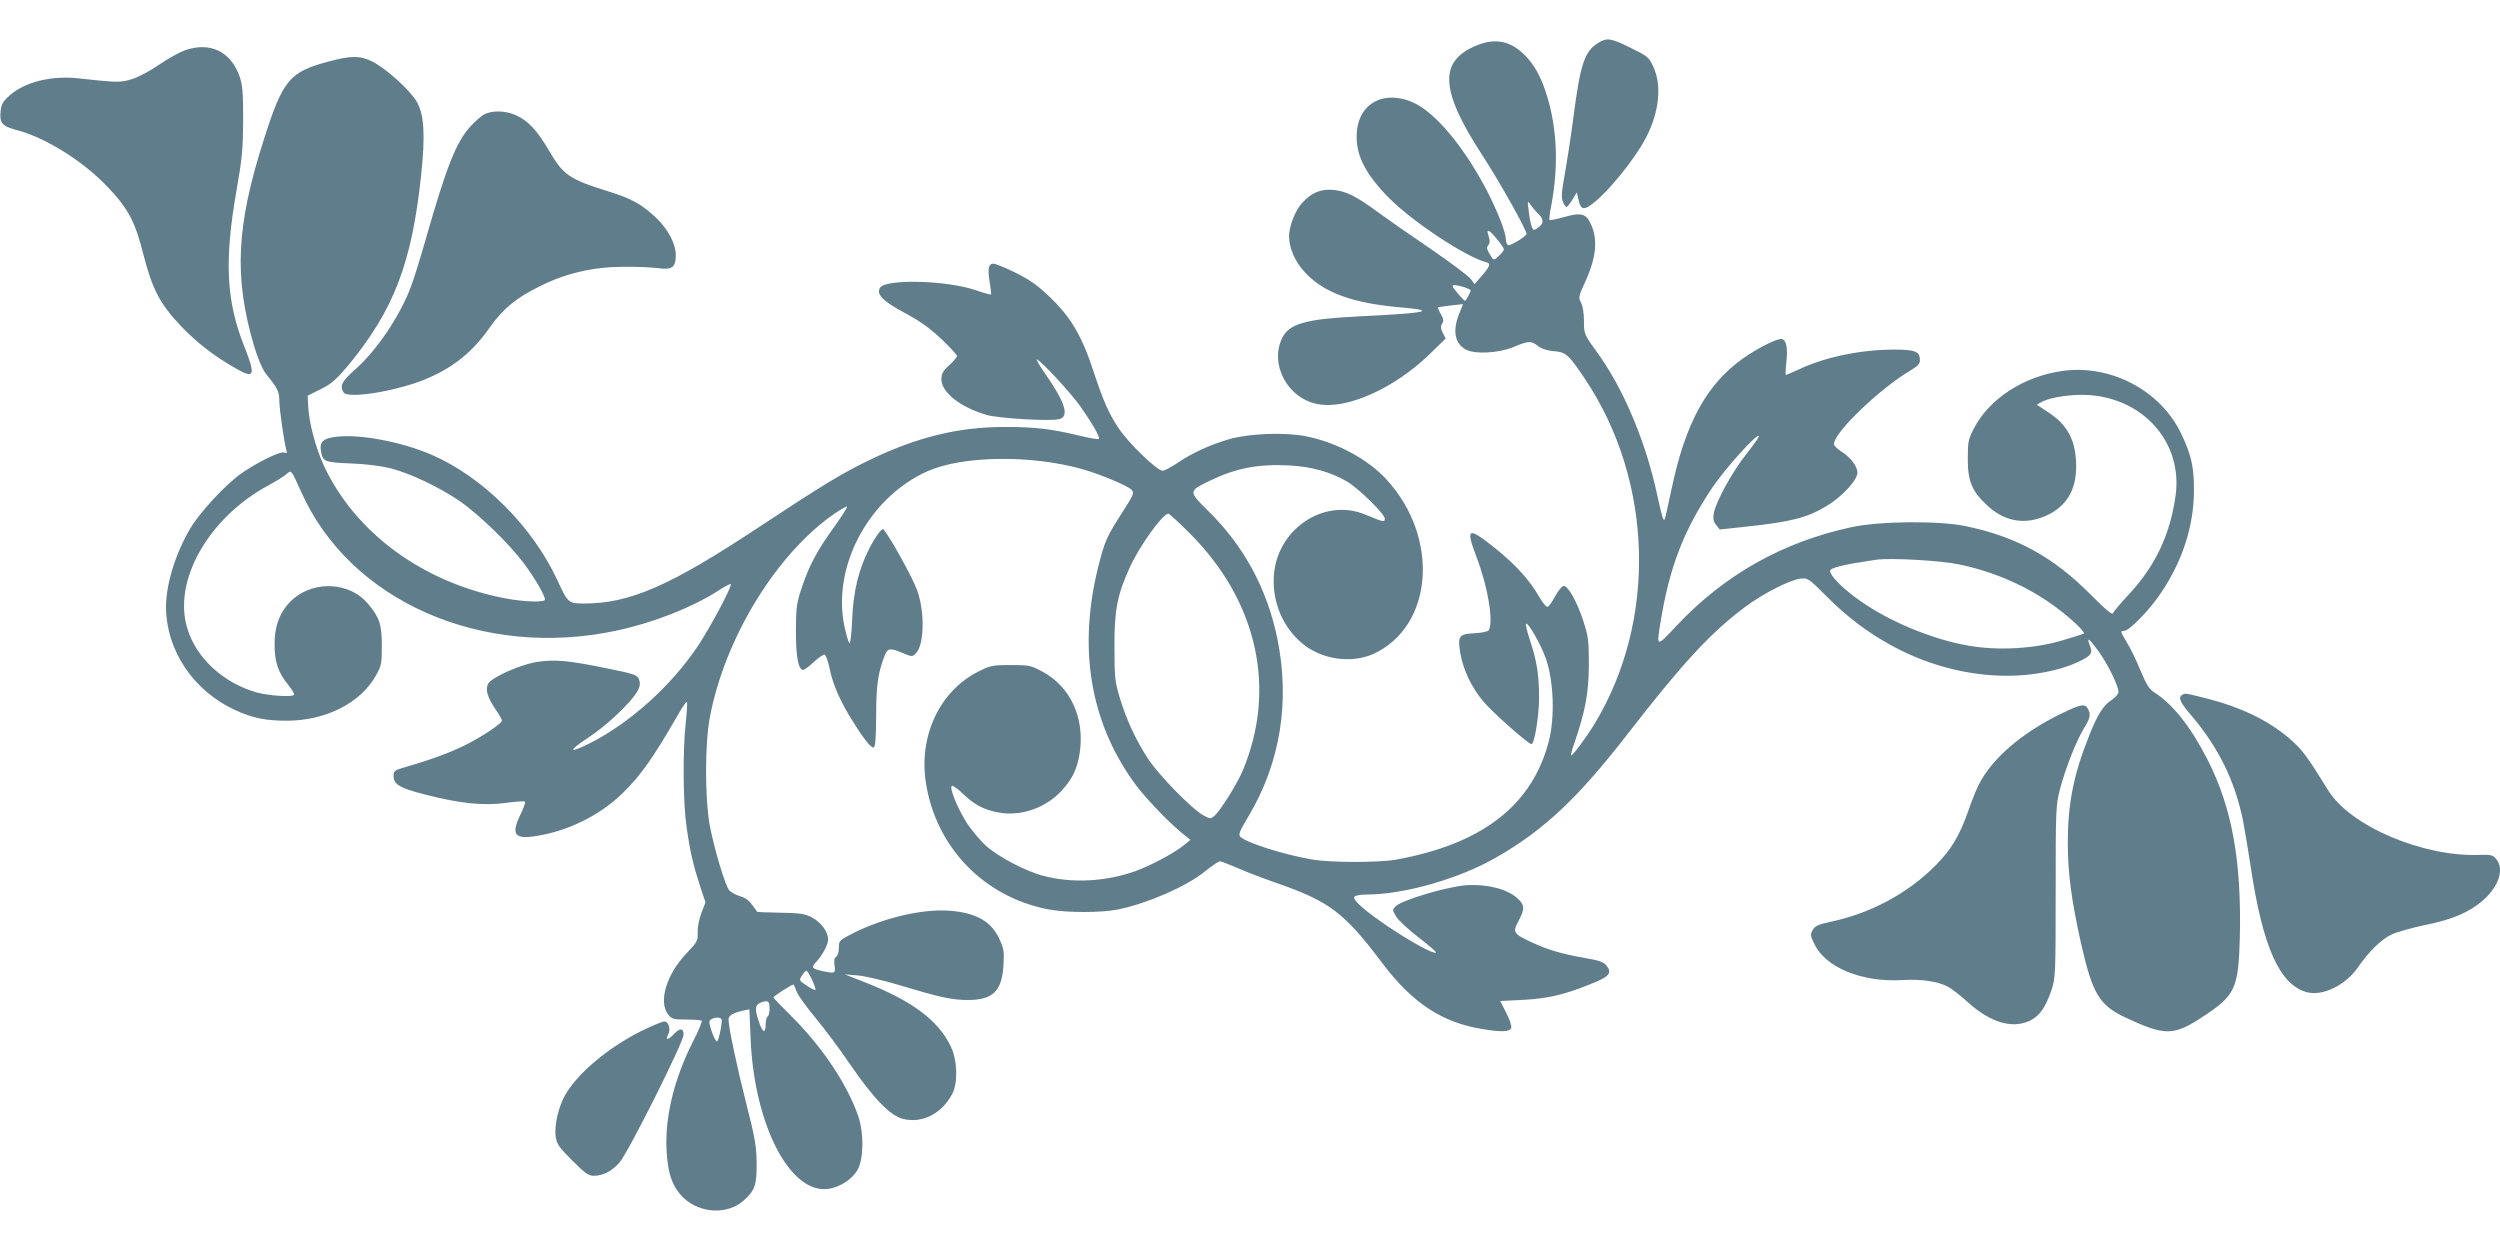 <?xml version="1.0" standalone="no"?>
<!DOCTYPE svg PUBLIC "-//W3C//DTD SVG 20010904//EN"
 "http://www.w3.org/TR/2001/REC-SVG-20010904/DTD/svg10.dtd">
<svg version="1.0" xmlns="http://www.w3.org/2000/svg"
 width="1280pt" height="640pt" viewBox="0 0 1280 640"
 preserveAspectRatio="xMidYMid meet">
<g transform="translate(0,640) scale(0.1,-0.1)"
fill="#607d8b" stroke="none">
<path d="M8182 6180 c-69 -43 -91 -108 -126 -380 -14 -107 -35 -241 -45 -297
-15 -79 -18 -110 -10 -133 6 -16 15 -30 19 -30 4 0 18 17 31 38 l22 37 8 -33
c10 -50 23 -58 56 -37 81 52 232 236 293 355 66 130 79 264 35 358 -23 50 -29
54 -116 97 -104 51 -121 53 -167 25z"/>
<path d="M7567 6170 c-202 -79 -197 -228 22 -564 92 -141 233 -394 227 -405
-12 -18 -86 -62 -95 -56 -6 3 -11 17 -11 30 0 34 -41 139 -94 243 -108 208
-240 374 -350 441 -75 45 -162 54 -224 22 -62 -32 -96 -96 -96 -182 0 -102 50
-196 168 -315 124 -123 390 -299 496 -327 25 -6 20 -20 -30 -77 l-30 -35 -21
28 c-12 15 -100 81 -197 148 -98 66 -220 151 -272 189 -118 87 -169 112 -236
118 -63 5 -110 -15 -158 -68 -35 -39 -66 -119 -66 -170 0 -59 30 -129 80 -183
96 -105 245 -160 494 -181 192 -17 133 -29 -219 -46 -266 -13 -353 -37 -389
-108 -68 -135 25 -312 181 -341 148 -29 391 80 571 254 l84 82 -15 29 c-11 22
-12 33 -3 47 9 13 7 24 -7 49 -10 17 -16 32 -15 34 2 1 31 6 66 10 l63 7 -21
-52 c-34 -86 -21 -151 36 -181 46 -25 167 -18 243 13 78 33 91 33 126 5 18
-14 47 -23 81 -26 62 -5 75 -17 159 -142 350 -523 370 -1235 50 -1765 -44 -72
-115 -168 -121 -162 -2 2 5 30 17 63 56 164 73 254 74 399 0 128 -3 148 -29
227 -31 96 -77 178 -100 178 -8 0 -27 -23 -43 -52 -15 -28 -33 -53 -39 -55 -7
-2 -25 20 -42 49 -48 85 -119 164 -224 249 -144 115 -156 109 -97 -46 58 -153
87 -331 61 -372 -4 -7 -36 -13 -71 -15 -82 -4 -89 -14 -74 -103 15 -86 58
-176 119 -248 48 -56 229 -217 245 -217 15 0 39 142 39 238 0 115 -11 188 -47
295 -14 43 -23 80 -20 83 10 11 78 -108 103 -181 39 -115 45 -295 15 -416 -84
-330 -338 -529 -781 -610 -87 -16 -337 -16 -430 0 -147 25 -335 85 -369 116
-12 12 -5 28 42 107 162 272 213 585 147 908 -52 254 -170 473 -353 653 -103
102 -103 102 6 155 134 65 247 87 407 79 114 -6 212 -33 296 -82 60 -35 194
-167 194 -190 0 -20 -5 -19 -99 20 -212 89 -455 -75 -469 -315 -8 -133 46
-261 145 -344 99 -83 252 -105 365 -54 307 141 341 596 66 894 -96 104 -252
188 -410 220 -108 22 -292 15 -396 -15 -96 -28 -190 -71 -263 -121 -32 -22
-67 -40 -77 -40 -28 0 -175 142 -225 218 -50 75 -79 141 -127 287 -62 189
-117 282 -233 392 -57 54 -99 83 -170 118 -51 25 -101 45 -110 45 -26 0 -31
-26 -20 -94 6 -34 9 -63 7 -64 -1 -2 -37 8 -78 22 -146 51 -461 59 -490 13
-21 -33 13 -68 124 -128 76 -40 128 -77 188 -133 45 -43 82 -83 82 -89 0 -5
-18 -27 -40 -47 -33 -30 -40 -44 -40 -73 0 -65 97 -142 230 -181 59 -18 328
-34 373 -22 53 13 32 83 -69 229 -30 42 -50 77 -46 77 16 0 175 -172 223 -240
62 -88 103 -160 95 -167 -3 -3 -45 3 -93 15 -148 36 -232 46 -388 46 -234 0
-443 -50 -682 -164 -144 -68 -252 -134 -576 -348 -456 -302 -662 -392 -897
-392 -80 0 -82 2 -137 121 -129 276 -381 527 -644 641 -154 66 -364 106 -485
92 -69 -8 -88 -25 -81 -72 10 -56 16 -59 155 -65 83 -3 155 -13 207 -26 100
-27 239 -93 342 -162 98 -66 257 -219 335 -323 56 -75 108 -164 108 -186 0
-15 -106 -12 -201 6 -421 80 -768 333 -930 678 -42 91 -77 220 -81 306 l-3 54
68 34 c56 28 79 49 139 120 234 284 326 523 374 973 22 208 16 312 -22 378
-34 59 -158 171 -228 206 -63 31 -107 31 -224 0 -200 -54 -233 -92 -331 -399
-142 -444 -154 -706 -50 -1058 18 -60 42 -117 57 -137 64 -80 72 -95 72 -141
0 -44 25 -216 36 -254 5 -15 3 -18 -10 -13 -21 8 -139 -50 -222 -108 -82 -59
-210 -197 -260 -281 -76 -129 -124 -285 -124 -402 1 -222 140 -429 353 -527
91 -42 156 -55 265 -55 200 0 379 91 457 232 28 49 30 61 30 153 0 108 -12
144 -71 214 -91 109 -270 121 -382 25 -63 -54 -96 -131 -96 -229 -1 -93 17
-147 71 -213 19 -24 32 -46 28 -50 -12 -12 -132 -4 -192 13 -170 49 -309 176
-354 328 -75 244 109 567 417 733 38 20 79 46 90 56 26 23 24 25 76 -90 249
-561 930 -859 1618 -710 185 40 380 116 513 201 32 21 62 37 68 37 14 0 -99
-213 -166 -315 -138 -207 -349 -396 -556 -501 -108 -54 -113 -40 -9 28 97 63
223 183 255 241 12 24 14 38 7 58 -9 23 -21 28 -164 57 -196 40 -266 47 -358
33 -85 -13 -233 -79 -251 -112 -15 -29 -3 -71 37 -129 19 -27 34 -54 34 -59 0
-15 -100 -82 -190 -127 -76 -38 -186 -78 -320 -116 -40 -12 -45 -16 -45 -42 0
-43 34 -62 169 -96 173 -44 290 -56 404 -41 52 7 96 10 100 7 3 -4 -6 -31 -21
-62 -53 -107 -34 -133 81 -114 163 26 323 106 438 217 95 93 157 181 284 401
23 41 44 71 47 68 3 -2 0 -50 -6 -106 -16 -147 -14 -414 5 -539 17 -121 34
-193 70 -303 l26 -78 -21 -55 c-12 -31 -20 -74 -19 -99 2 -42 -2 -49 -55 -105
-105 -109 -147 -250 -96 -315 19 -24 27 -26 93 -26 40 0 75 -3 79 -6 3 -3 -16
-51 -44 -105 -99 -195 -146 -392 -136 -563 6 -106 25 -167 68 -219 80 -97 235
-114 325 -35 59 52 69 80 68 193 -1 86 -8 128 -52 300 -49 194 -92 395 -92
436 0 20 27 35 81 46 l26 5 6 -149 c18 -440 201 -797 397 -770 61 8 126 51
152 100 30 55 31 185 4 267 -55 164 -185 359 -343 516 -51 50 -93 94 -93 97 0
7 100 71 104 66 1 -2 9 -20 16 -39 8 -19 51 -78 95 -131 44 -53 123 -158 175
-235 123 -179 207 -266 274 -283 99 -24 198 27 252 129 29 55 26 170 -7 240
-64 136 -199 236 -444 332 l-100 39 65 -5 c36 -3 133 -25 215 -50 206 -62 269
-76 350 -76 129 0 175 45 183 180 4 68 1 85 -21 132 -41 90 -118 134 -253 145
-137 11 -337 -35 -494 -114 -73 -37 -75 -39 -75 -76 0 -21 -6 -41 -14 -46 -10
-6 -12 -20 -8 -45 6 -40 2 -42 -66 -27 -51 12 -54 17 -30 44 34 36 63 90 63
117 0 39 -35 87 -82 112 -37 20 -59 23 -161 25 -66 1 -120 3 -121 5 -1 2 -12
18 -25 35 -14 21 -36 37 -61 44 -22 7 -47 20 -56 30 -21 24 -78 215 -101 338
-24 137 -24 412 1 546 76 409 346 848 646 1050 29 19 55 34 57 31 3 -2 -25
-46 -61 -97 -90 -124 -129 -196 -168 -309 -30 -89 -32 -104 -33 -230 0 -133
12 -200 38 -200 5 0 30 18 54 41 24 22 49 39 55 37 6 -2 17 -31 24 -64 16 -80
47 -154 100 -244 64 -107 113 -172 127 -167 9 3 12 49 13 163 0 153 9 219 43
306 15 39 27 42 87 17 54 -23 55 -23 74 -3 42 43 46 209 6 321 -23 65 -140
276 -173 313 -8 8 -43 -41 -74 -102 -53 -105 -81 -220 -86 -361 -3 -74 -9
-125 -15 -119 -4 4 -15 42 -24 83 -66 307 124 662 424 796 180 80 527 85 790
12 96 -27 236 -86 256 -107 14 -16 10 -25 -45 -111 -85 -132 -93 -152 -128
-291 -100 -409 -40 -778 179 -1088 53 -76 172 -201 250 -266 l45 -36 -29 -24
c-50 -42 -176 -109 -255 -137 -150 -53 -321 -62 -466 -24 -91 23 -233 97 -297
155 -31 28 -77 83 -102 123 -47 77 -85 171 -73 183 4 4 29 -13 55 -38 58 -57
110 -85 185 -98 112 -21 239 22 321 110 57 61 83 116 95 201 24 176 -49 333
-191 410 -60 32 -68 34 -163 34 -93 0 -104 -2 -167 -34 -195 -98 -304 -327
-268 -565 50 -332 296 -588 627 -652 96 -18 272 -18 360 0 152 32 348 118 442
194 35 29 70 52 77 52 7 0 48 -16 92 -35 43 -19 132 -53 198 -76 273 -95 347
-152 542 -411 153 -203 306 -304 513 -337 95 -16 138 -14 146 5 4 10 -7 43
-25 78 l-31 61 122 6 c123 7 202 25 337 79 102 40 117 58 83 99 -14 16 -41 25
-108 36 -118 21 -185 40 -270 79 -97 45 -102 52 -70 111 33 62 32 81 -6 116
-50 46 -152 73 -258 67 -96 -6 -331 -75 -365 -108 -18 -18 -18 -19 3 -54 12
-19 65 -68 117 -108 53 -40 91 -74 86 -76 -17 -5 -121 52 -233 126 -127 85
-195 144 -185 160 4 7 31 12 64 12 191 0 473 81 661 189 247 141 420 305 676
635 278 359 424 517 598 647 92 69 227 138 283 146 40 5 42 4 145 -99 256
-256 585 -398 918 -398 129 0 267 27 357 69 71 33 80 45 64 86 -17 45 -6 39
39 -22 54 -72 114 -197 107 -220 -3 -10 -19 -27 -36 -38 -41 -27 -71 -74 -113
-180 -81 -203 -110 -350 -110 -555 1 -153 19 -291 67 -506 60 -265 94 -321
231 -385 202 -94 244 -93 396 7 164 108 180 143 187 407 9 389 -40 660 -164
905 -86 169 -180 288 -274 347 -25 15 -41 41 -70 110 -20 50 -51 114 -69 143
-36 61 -36 62 -15 62 26 0 133 110 190 197 109 162 166 341 167 518 1 122 -13
185 -65 294 -105 221 -360 356 -607 322 -201 -28 -377 -143 -456 -297 -27 -53
-30 -68 -30 -154 0 -116 22 -167 103 -241 88 -80 189 -97 297 -50 103 46 155
130 155 252 0 130 -42 213 -143 278 l-59 39 29 16 c47 24 159 39 243 33 283
-22 476 -249 439 -515 -29 -205 -106 -365 -250 -517 -36 -39 -68 -77 -71 -85
-3 -10 -41 22 -114 96 -191 192 -379 296 -639 350 -136 29 -441 26 -585 -5
-353 -76 -652 -244 -899 -508 -100 -107 -100 -107 -80 16 46 286 118 473 267
696 64 95 226 275 237 263 4 -3 -25 -44 -63 -92 -72 -90 -159 -248 -168 -307
-4 -25 -1 -41 13 -57 l18 -23 140 15 c229 25 308 45 410 107 76 46 155 131
155 169 0 33 -36 80 -85 110 -19 12 -35 29 -35 37 0 59 237 286 396 379 32 19
44 32 44 49 0 46 -23 55 -133 55 -169 0 -352 -38 -484 -100 -36 -16 -67 -30
-69 -30 -3 0 -2 29 2 64 8 74 1 111 -21 120 -20 7 -121 -43 -202 -100 -185
-132 -293 -329 -364 -665 -18 -85 -34 -156 -36 -158 -7 -10 -13 11 -38 124
-58 272 -172 543 -305 727 -70 97 -70 97 -70 163 0 39 -6 78 -15 95 -14 26
-13 33 19 102 59 127 69 223 30 303 -24 52 -49 58 -135 34 -39 -11 -73 -18
-76 -15 -2 2 2 39 11 82 35 191 29 374 -20 542 -31 106 -70 177 -128 230 -68
63 -142 76 -229 42z m311 -867 c28 -26 26 -50 -5 -70 -21 -14 -23 -14 -31 8
-5 13 -12 49 -15 79 -7 54 -7 55 11 30 9 -14 28 -35 40 -47z m-214 -127 c20
-23 36 -47 36 -53 0 -5 -11 -20 -26 -33 -21 -21 -27 -22 -35 -10 -27 42 -30
51 -19 65 9 11 9 23 2 45 -15 42 1 37 42 -14z m-165 -247 c17 -6 31 -13 31
-15 0 -9 -24 -54 -29 -54 -3 0 -21 18 -39 40 -29 34 -30 40 -14 40 10 0 33 -5
51 -11z m-1406 -1261 c345 -346 445 -795 270 -1213 -28 -67 -112 -202 -143
-230 -21 -19 -22 -19 -58 0 -57 30 -234 211 -286 293 -62 96 -109 198 -142
307 -25 82 -28 105 -28 260 -1 190 14 269 79 411 49 108 168 274 197 274 5 0
55 -46 111 -102z m3939 -158 c183 -38 357 -116 497 -221 76 -56 148 -125 140
-133 -2 -2 -53 -18 -114 -36 -142 -42 -326 -52 -475 -26 -196 34 -425 131
-580 247 -73 54 -130 113 -130 136 0 16 70 33 235 57 72 11 333 -4 427 -24z
m-5874 -2127 c12 -26 19 -49 17 -51 -3 -3 -23 7 -45 22 -39 26 -40 27 -24 51
9 14 19 25 23 25 4 0 17 -21 29 -47z m-218 -148 c0 -19 -4 -37 -10 -40 -5 -3
-10 -22 -10 -41 0 -48 -15 -42 -34 13 -23 68 -21 90 12 101 36 12 42 7 42 -33z
m-246 -53 c6 -10 -12 -104 -22 -114 -4 -4 -16 17 -27 48 -16 48 -17 57 -4 65
17 11 46 12 53 1z"/>
<path d="M945 6142 c-27 -10 -87 -43 -133 -75 -47 -32 -107 -64 -139 -73 -58
-17 -72 -17 -273 5 -138 15 -273 -19 -350 -87 -35 -31 -43 -45 -47 -82 -6 -59
8 -76 79 -95 150 -39 340 -157 469 -292 107 -113 141 -178 184 -349 45 -175
85 -252 192 -364 82 -86 174 -157 285 -219 91 -52 98 -33 38 117 -92 232 -102
439 -39 797 29 164 33 213 34 360 0 140 -3 179 -18 223 -46 129 -151 180 -282
134z"/>
<path d="M2475 5812 c-16 -11 -47 -37 -67 -60 -73 -81 -122 -205 -228 -576
-28 -98 -62 -208 -76 -244 -57 -151 -176 -328 -288 -426 -65 -57 -78 -82 -57
-115 23 -36 289 9 437 75 132 58 228 137 312 258 66 94 136 152 257 211 132
66 269 98 425 99 69 1 150 -3 181 -7 70 -10 89 4 89 67 0 58 -40 134 -103 193
-70 66 -123 96 -242 133 -200 62 -231 84 -303 207 -61 104 -106 153 -168 182
-55 26 -129 27 -169 3z"/>
<path d="M11171 2841 c-20 -13 -7 -40 50 -106 137 -161 221 -332 263 -535 8
-41 26 -149 40 -240 61 -408 148 -603 287 -640 81 -22 199 36 262 128 55 79
117 141 171 167 28 13 105 35 172 49 138 27 227 65 298 127 80 71 109 159 67
210 -17 21 -27 24 -83 22 -291 -12 -665 147 -778 331 -103 167 -132 206 -186
254 -109 98 -252 169 -440 217 -113 28 -105 27 -123 16z"/>
<path d="M10551 2745 c-200 -98 -352 -228 -420 -363 -12 -24 -36 -82 -52 -130
-47 -133 -87 -200 -169 -283 -141 -142 -329 -244 -535 -288 -65 -14 -83 -22
-94 -43 -13 -22 -12 -30 9 -72 57 -120 243 -196 449 -184 93 6 181 -6 230 -32
21 -10 68 -46 106 -81 117 -106 229 -138 320 -94 48 24 78 67 108 154 21 64
22 77 22 506 0 429 1 442 23 528 29 108 83 245 123 310 31 51 35 68 19 98 -15
28 -36 24 -139 -26z"/>
<path d="M3281 1120 c-168 -85 -320 -212 -386 -324 -35 -60 -58 -159 -50 -215
6 -40 17 -55 85 -123 64 -64 83 -78 109 -78 48 0 92 22 132 67 44 49 329 617
329 656 0 34 -19 35 -50 2 -29 -30 -45 -33 -30 -4 16 29 4 69 -19 69 -11 0
-64 -23 -120 -50z"/>
</g>
</svg>
